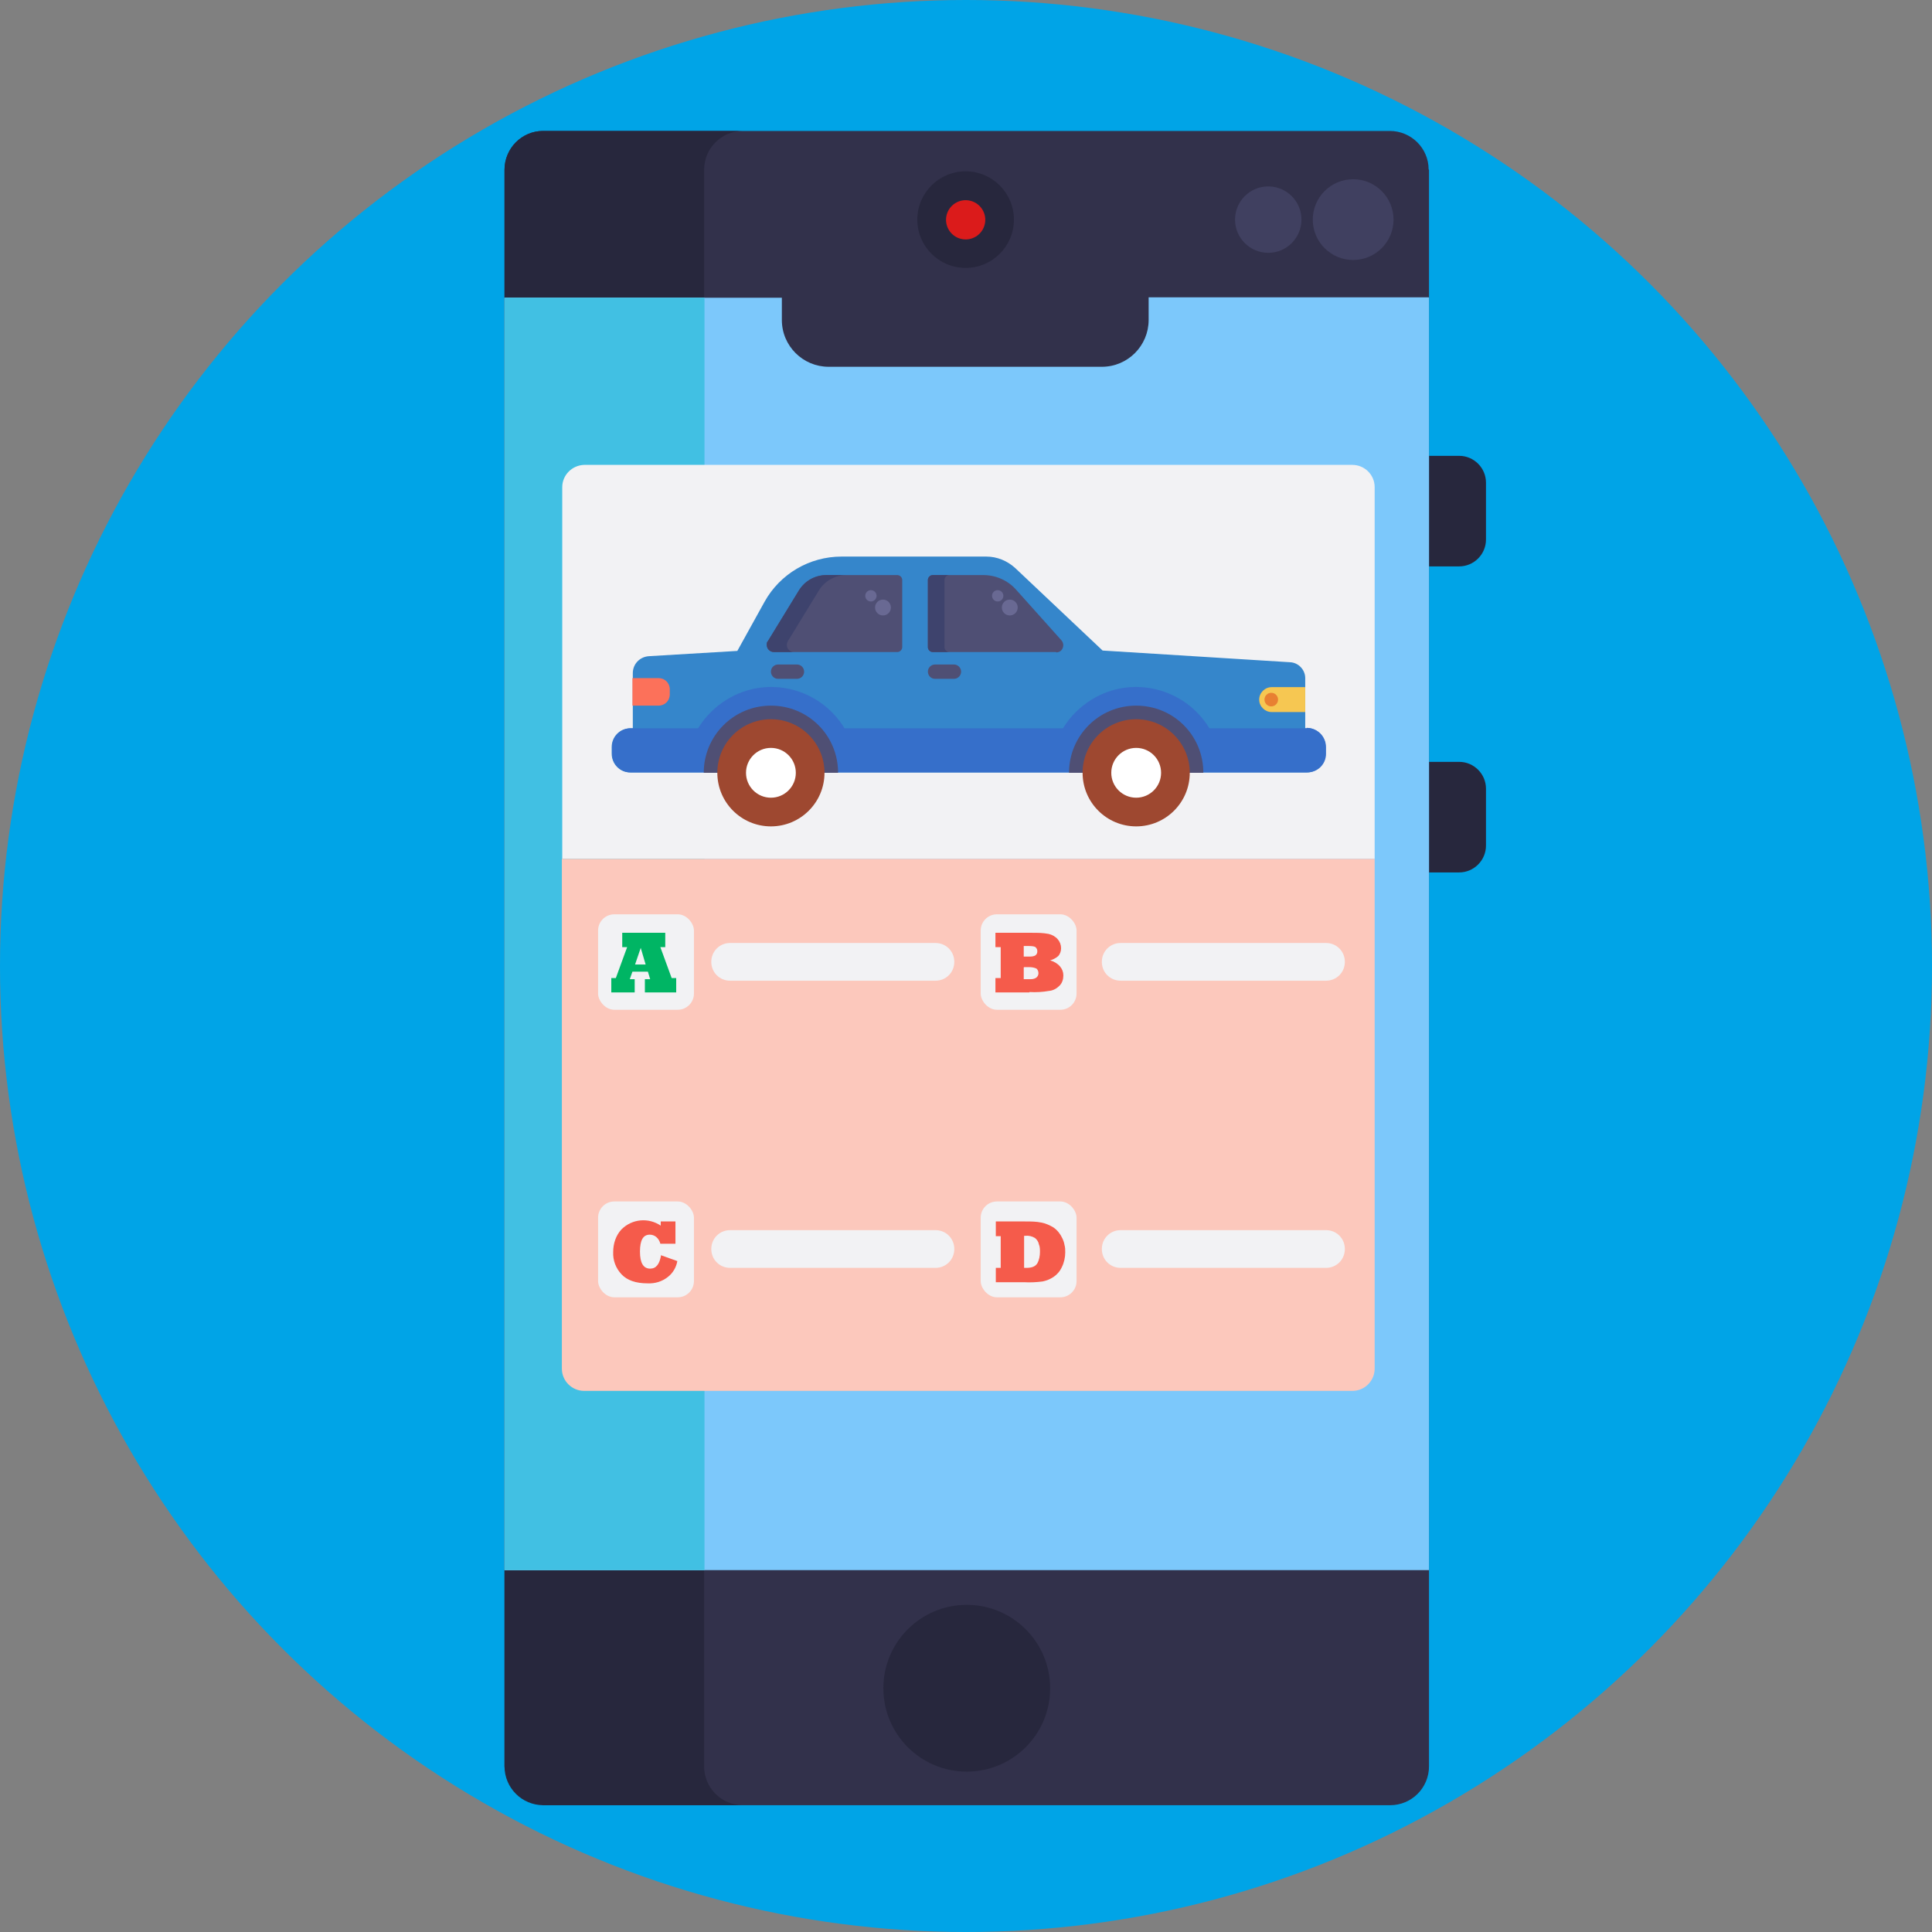 <svg xmlns="http://www.w3.org/2000/svg" viewBox="0 0 512 512"><rect x="0" y="0" width="512" height="512" fill="#808080" stroke="none"/><defs><style>      .cls-1 {        fill: #db1b1b;      }      .cls-2 {        fill: #00b564;      }      .cls-3 {        fill: #fcc8bc;      }      .cls-4 {        fill: #366fca;      }      .cls-5 {        fill: #32314b;      }      .cls-6 {        fill: #f2f2f4;      }      .cls-7 {        fill: #9e4830;      }      .cls-8 {        fill: #696993;      }      .cls-9 {        fill: #00a4e7;      }      .cls-10 {        fill: #7cc8fb;      }      .cls-11 {        fill: #41c0e3;      }      .cls-12 {        fill: #4f4f74;      }      .cls-13 {        fill: #3e436d;      }      .cls-14 {        fill: #fff;      }      .cls-15 {        fill: #f6c752;      }      .cls-16 {        fill: #3586cb;      }      .cls-17 {        fill: #f55b4b;      }      .cls-18 {        fill: #404060;      }      .cls-19 {        fill: #fc715a;      }      .cls-20 {        fill: #e88032;      }      .cls-21 {        fill: #27273d;      }    </style></defs><g><g id="Layer_1"><g id="BULINE"><circle class="cls-9" cx="256" cy="256" r="256"></circle></g><g id="Icons"><path class="cls-5" d="M378.7,45v423.1c0,5.7-4.6,10.3-10.3,10.3h-224.4c-1.1,0-10.3-7.5-10.3-10.3V45c0-5.7,4.6-10.3,10.2-10.3,0,0,0,0,0,0h224.4c5.7,0,10.3,4.6,10.3,10.2,0,0,0,0,0,0h0Z"></path><path class="cls-21" d="M197,478.4h-53c-5.7,0-10.3-4.6-10.3-10.3V45c0-5.7,4.6-10.3,10.2-10.3,0,0,0,0,0,0h53c-5.7,0-10.3,4.6-10.3,10.3,0,0,0,0,0,0v423.1c0,5.7,4.6,10.3,10.3,10.3Z"></path><circle class="cls-21" cx="256.2" cy="447.4" r="22.1"></circle><path class="cls-21" d="M133.7,120.8h0v110.4h0v-110.4Z"></path><path class="cls-21" d="M378.7,120.8h8c3.9,0,7.1,3.2,7.1,7.1v15.1c0,3.9-3.2,7.1-7.1,7.1h-8v-29.3h0Z"></path><path class="cls-21" d="M393.8,209v15.1c0,3.9-3.2,7.1-7.1,7.1h-8v-29.3h8c3.9,0,7.1,3.2,7.1,7.1Z"></path><path class="cls-11" d="M133.7,78.9h53v337.2h-53V78.9Z"></path><path class="cls-10" d="M378.7,78.9v337.2h-245V78.9h73.5v5.9c0,6.9,5.6,12.4,12.4,12.4,0,0,0,0,0,0h72.4c6.9,0,12.4-5.6,12.4-12.4h0v-6h74.2Z"></path><path class="cls-11" d="M133.7,78.9h53v337.2h-53V78.9Z"></path><circle class="cls-21" cx="255.9" cy="58.2" r="12.8"></circle><circle class="cls-1" cx="255.9" cy="58.2" r="5.2" transform="translate(140.4 293.9) rotate(-76.7)"></circle><circle class="cls-18" cx="358.6" cy="58.2" r="10.7"></circle><circle class="cls-18" cx="336.1" cy="58.2" r="8.8"></circle><path class="cls-6" d="M154.8,123.2h203.6c3.2,0,5.9,2.6,5.9,5.9v98.5h-215.3v-98.5c0-3.2,2.6-5.8,5.8-5.9h0Z"></path><path class="cls-3" d="M149,227.6h215.3v135.1c0,3.2-2.6,5.9-5.9,5.9h-203.6c-3.2,0-5.9-2.6-5.9-5.9v-135.1h0Z"></path><path class="cls-16" d="M346.3,193h-.4v-13.3c0-2.2-1.8-4.1-4-4.2l-49.7-3.1-23.2-21.9c-2.1-1.9-4.8-3-7.6-3h-38.4c-8.5,0-16.3,4.6-20.4,12l-7.2,13-23.5,1.4c-2.4.2-4.2,2.1-4.2,4.5v14.6h-.6c-2.8,0-5,2.2-5,5,0,0,0,0,0,0v1.7c0,2.8,2.2,5,4.9,5,0,0,0,0,0,0h179.3c2.8,0,5-2.2,5-4.9,0,0,0,0,0-.1v-1.7c0-2.8-2.2-5-4.9-5.1,0,0,0,0-.1,0h0Z"></path><path class="cls-4" d="M346.3,193h-25.8c-6.5-10.7-20.5-14.2-31.2-7.6-3.1,1.9-5.7,4.5-7.6,7.6h-57.9c-6.5-10.7-20.5-14.2-31.2-7.6-3.1,1.9-5.7,4.5-7.6,7.6h-17.8c-2.8,0-5,2.2-5,5,0,0,0,0,0,0v1.7c0,2.8,2.2,5,4.9,5,0,0,0,0,0,0h179.3c2.8,0,5-2.2,5-4.9,0,0,0,0,0-.1v-1.7c0-2.8-2.2-5-4.9-5.1,0,0,0,0-.1,0Z"></path><path class="cls-12" d="M222,204.8h-35.5c0-9.8,7.9-17.8,17.8-17.8s17.8,7.9,17.8,17.8Z"></path><circle class="cls-7" cx="204.3" cy="204.8" r="14.2"></circle><circle class="cls-14" cx="204.3" cy="204.8" r="6.6"></circle><path class="cls-12" d="M318.8,204.8h-35.5c0-9.8,7.9-17.8,17.8-17.8s17.8,7.9,17.8,17.8Z"></path><circle class="cls-7" cx="301.1" cy="204.8" r="14.2"></circle><circle class="cls-14" cx="301.1" cy="204.8" r="6.6"></circle><path class="cls-12" d="M219,152.4h18.8c.7,0,1.3.6,1.3,1.3v17.8c0,.7-.6,1.3-1.3,1.3h-32.7c-1,0-1.9-.8-1.9-1.9,0-.4,0-.7.3-1l8.2-13.4c1.6-2.6,4.4-4.1,7.4-4.1h0Z"></path><path class="cls-13" d="M224.3,152.4c-3,0-5.8,1.6-7.3,4.1l-8.2,13.4c-.5.9-.3,2.1.6,2.6.3.2.6.3,1,.3h-5.3c-1,0-1.9-.8-1.9-1.9,0-.4,0-.7.3-1l8.2-13.4c1.6-2.6,4.3-4.1,7.3-4.1h5.3Z"></path><path class="cls-12" d="M279.9,172.8h-32.7c-.7,0-1.3-.6-1.3-1.3v-17.8c0-.7.6-1.3,1.3-1.3h13.4c3.3,0,6.5,1.4,8.7,3.9l12,13.4c.7.8.6,2-.1,2.7-.3.3-.8.5-1.3.5h0Z"></path><path class="cls-13" d="M251.6,172.8h-4.4c-.7,0-1.3-.6-1.3-1.3h0v-17.8c0-.7.6-1.3,1.3-1.3h4.4c-.7,0-1.3.6-1.3,1.3v17.8c0,.7.6,1.3,1.3,1.3h0Z"></path><path class="cls-19" d="M167.6,179.7h6.9c1.7,0,3,1.3,3,3v1.3c0,1.7-1.3,3-3,3h-6.9v-7.4h0Z"></path><path class="cls-15" d="M337,182.1h8.9v6.6h-8.9c-1.8,0-3.3-1.5-3.3-3.3s1.5-3.3,3.3-3.3h0Z"></path><circle class="cls-20" cx="336.9" cy="185.4" r="1.8"></circle><path class="cls-12" d="M247.8,176.1h5c1.1,0,1.9.9,1.9,1.9h0c0,1.1-.9,1.9-1.9,1.9h-5c-1.1,0-1.9-.9-1.9-1.9h0c0-1.1.9-1.9,1.9-1.9Z"></path><path class="cls-12" d="M206.2,176.1h5c1.1,0,1.9.9,1.9,1.9h0c0,1.1-.9,1.9-1.9,1.9h-5c-1.1,0-1.9-.9-1.9-1.9h0c0-1.1.9-1.9,1.9-1.9Z"></path><circle class="cls-8" cx="267.6" cy="161" r="2.1"></circle><circle class="cls-8" cx="264.4" cy="157.9" r="1.5"></circle><circle class="cls-8" cx="234" cy="161" r="2.1"></circle><circle class="cls-8" cx="230.8" cy="157.9" r="1.5"></circle><g><rect class="cls-6" x="158.5" y="242.3" width="25.4" height="25.3" rx="4.3" ry="4.3"></rect><rect class="cls-6" x="259.9" y="242.3" width="25.4" height="25.3" rx="4.3" ry="4.3"></rect><rect class="cls-6" x="158.5" y="318.4" width="25.4" height="25.4" rx="4.3" ry="4.3"></rect><rect class="cls-6" x="259.9" y="318.4" width="25.4" height="25.4" rx="4.3" ry="4.3"></rect><path class="cls-6" d="M247.9,259.9h-54.4c-2.8,0-5-2.2-5-5s2.2-5,5-5h54.4c2.8,0,5,2.2,5,5s-2.2,5-5,5Z"></path><path class="cls-6" d="M247.9,336h-54.4c-2.8,0-5-2.2-5-5s2.2-5,5-5h54.4c2.8,0,5,2.2,5,5s-2.2,5-5,5Z"></path><path class="cls-6" d="M351.4,259.9h-54.4c-2.8,0-5-2.2-5-5s2.2-5,5-5h54.4c2.8,0,5,2.2,5,5s-2.2,5-5,5h0Z"></path><path class="cls-6" d="M351.4,336h-54.4c-2.8,0-5-2.2-5-5s2.2-5,5-5h54.4c2.8,0,5,2.2,5,5s-2.2,5-5,5h0Z"></path></g><path class="cls-2" d="M168.3,263h-6.3v-3.8h1.2l3-8.2h-1.3v-3.8h11.4v3.8h-1.3l3,8.2h1.2v3.8h-8.3v-3.5h1.4l-.6-2h-4.1l-.7,2h1.3v3.5ZM169.8,251.2l-1.5,4.4h2.8l-1.3-4.4Z"></path><path class="cls-17" d="M272.8,263h-9v-3.8h1.4v-8.2h-1.4v-3.8h9.7c1.5,0,2.9,0,4.4.3.9.2,1.8.7,2.4,1.4.6.7.9,1.5.9,2.4,0,.8-.3,1.6-.8,2.1-.6.5-1.3.9-2.1,1.1,1,.3,1.9.8,2.6,1.6.6.7.9,1.5.9,2.4,0,1-.3,2-1,2.7-.8.8-1.7,1.3-2.8,1.4-1.7.3-3.4.4-5.2.3h0ZM271.3,250.6v2.9h1.4c.6,0,1.3,0,1.8-.4.3-.3.4-.6.4-1,0-.4-.1-.7-.4-1-.2-.3-.9-.4-2.1-.4h-1.1ZM271.3,256.4v3.1h1.4c.7,0,1.3,0,1.9-.4.4-.3.6-.7.6-1.2,0-.5-.2-.9-.5-1.2-.6-.3-1.3-.4-2-.4h-1.3Z"></path><path class="cls-17" d="M175.3,332.7l4.2,1.5c-.3,1.7-1.2,3.2-2.5,4.2-1.5,1.2-3.4,1.8-5.4,1.7-3.1,0-5.4-.8-6.9-2.4-1.5-1.6-2.3-3.7-2.2-5.9,0-2.2.7-4.4,2.2-6,2.8-2.8,7.1-3.2,10.4-1v-1.1h3.9v5.9h-4c-.2-.7-.5-1.3-1.1-1.8-.5-.4-1.1-.6-1.7-.6-1.8,0-2.6,1.5-2.6,4.5s.9,4.5,2.7,4.5c1.6,0,2.5-1.2,2.9-3.6h0Z"></path><path class="cls-17" d="M271.4,339.8h-7.5v-3.8h1.3v-8.4h-1.3v-3.9h7.8c1.5,0,2.9,0,4.3.3,1.1.2,2.2.7,3.2,1.3,1,.7,1.8,1.7,2.3,2.8.3.6.5,1.2.6,1.8.2.7.2,1.3.2,2,0,1.3-.3,2.7-.9,3.9-.5,1.1-1.3,2-2.2,2.6-.9.6-1.9,1-2.9,1.2-1.6.2-3.2.3-4.9.2h0ZM271.4,327.5v8.5h.6c1.5,0,2.4-.4,2.9-1.2.5-.9.7-2,.7-3,0-.7,0-1.4-.3-2.1-.1-.6-.5-1.2-1-1.6-.8-.5-1.7-.7-2.6-.6h-.3Z"></path></g></g></g></svg>